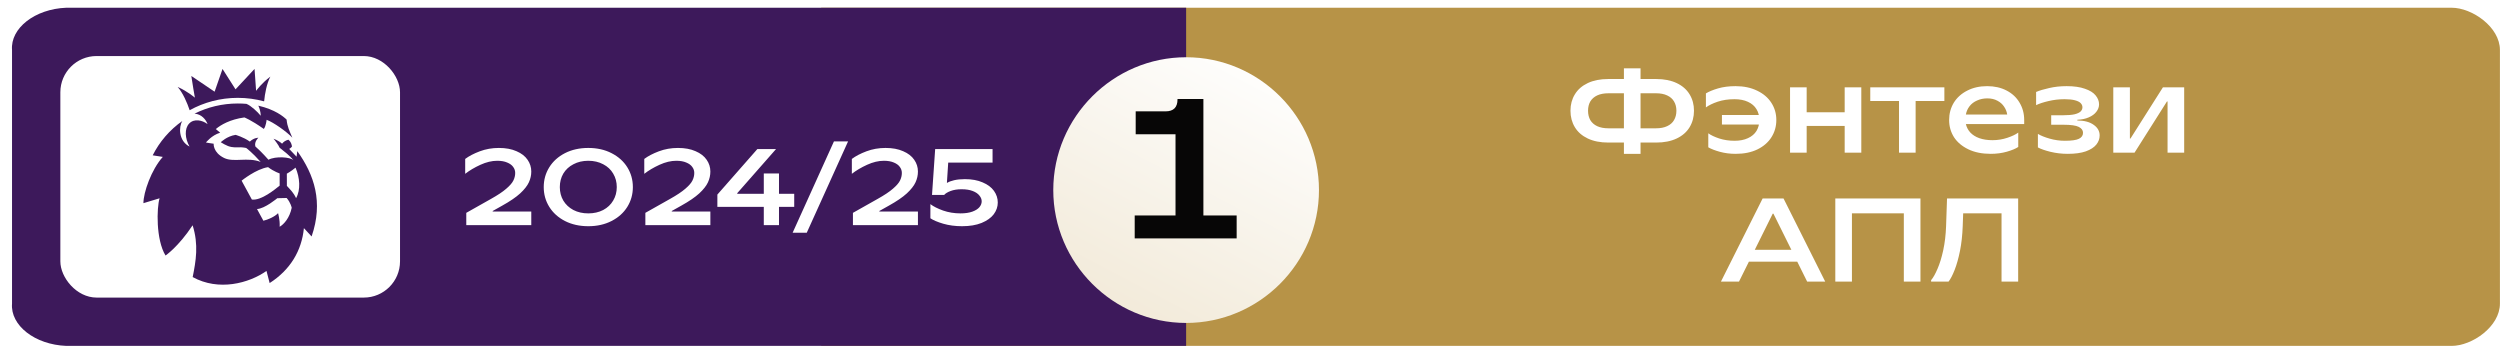 <svg width="207" height="29" viewBox="0 0 207 29" fill="none" xmlns="http://www.w3.org/2000/svg">
<g clip-path="url(#clip0_648_172)">
<path d="M202.994 28.64H67.994V0.64H202.994C204.694 0.64 206.994 2.24 206.994 4.14V25.14C206.994 27.04 204.694 28.64 202.994 28.64Z" fill="#B79347"/>
<path d="M98.211 28.64H5.494C2.883 28.54 0.851 26.94 0.996 25.14V4.14C0.851 2.34 2.883 0.74 5.494 0.64H98.211V28.64Z" fill="#3D195B"/>
<g filter="url(#filter0_d_648_172)">
<path d="M109.211 14.74C109.211 20.79 104.261 25.74 98.211 25.74C92.161 25.74 87.211 20.79 87.211 14.74C87.211 8.69 92.161 3.74 98.211 3.74C104.261 3.74 109.211 8.69 109.211 14.74Z" fill="url(#paint0_linear_648_172)"/>
</g>
<rect x="4.997" y="4.64" width="28.125" height="20" rx="3" fill="white"/>
<path d="M24.471 13.881C24.081 14.201 23.75 14.38 23.75 14.38L23.754 15.394C24.033 15.698 24.309 15.95 24.515 16.409C24.906 15.721 24.831 14.711 24.471 13.881ZM24.154 17.202C24.154 17.202 24.074 16.784 23.734 16.393L22.96 16.412C22.96 16.412 21.916 17.287 21.28 17.307C21.28 17.307 21.631 17.944 21.808 18.276C22.158 18.201 22.774 17.932 23.023 17.65C23.023 17.65 23.187 18.166 23.156 18.775C23.504 18.578 23.984 18.044 24.154 17.202ZM23.156 15.37L23.154 14.359C23.154 14.359 22.692 14.214 22.198 13.841C21.206 13.987 20.005 14.96 20.005 14.96C20.005 14.96 20.411 15.711 20.855 16.522C21.635 16.628 22.785 15.666 23.156 15.37ZM25.801 19.579L25.163 18.89C24.981 20.753 24.045 22.335 22.327 23.438L22.065 22.433C20.606 23.461 18.104 24.127 15.954 22.941C16.221 21.612 16.458 20.266 15.949 18.654C14.759 20.453 13.705 21.157 13.705 21.157C12.901 19.84 12.973 17.196 13.213 16.418L11.875 16.823C11.875 15.934 12.53 14.05 13.48 12.991L12.644 12.861H12.643C13.211 11.728 14.059 10.752 15.097 10.018L15.098 10.018C14.787 10.498 14.782 11.682 15.695 12.133C15.307 11.47 15.261 10.651 15.665 10.227C16.07 9.799 16.751 9.946 17.186 10.277C17.057 9.908 16.678 9.442 16.109 9.411H16.109C17.182 8.872 18.4 8.569 19.689 8.569C19.93 8.569 20.17 8.579 20.404 8.599C20.779 8.746 21.329 9.262 21.586 9.582C21.586 9.582 21.604 9.204 21.389 8.748C22.785 9.079 23.451 9.634 23.73 9.901C23.787 10.49 23.968 10.843 24.206 11.402C23.754 10.908 22.618 10.111 22.075 9.92C22.075 9.92 22.031 10.43 21.844 10.675C20.764 9.915 20.233 9.723 20.233 9.723C19.047 9.889 18.284 10.335 17.869 10.686L18.231 10.987C17.516 11.201 17.052 11.8 17.052 11.8C17.057 11.811 17.69 11.899 17.69 11.899C17.69 11.899 17.626 12.625 18.557 13.08C19.356 13.47 20.503 12.986 21.584 13.409C20.873 12.609 20.382 12.251 20.382 12.251C20.382 12.251 20.1 12.194 19.901 12.196C19.653 12.197 19.283 12.245 18.877 12.091C18.683 12.017 18.456 11.886 18.279 11.777C18.279 11.777 18.778 11.277 19.507 11.167C19.507 11.167 20.165 11.348 20.685 11.724C21.031 11.395 21.393 11.405 21.393 11.405C21.393 11.405 21.034 11.731 21.143 12.126C21.663 12.578 22.227 13.226 22.227 13.226C22.802 12.919 24.052 12.989 24.308 13.28C23.983 12.868 23.515 12.524 23.152 12.231C23.108 12.077 22.712 11.539 22.645 11.489C22.645 11.489 23.021 11.602 23.357 11.897C23.454 11.762 23.634 11.626 23.88 11.566C24.133 11.773 24.178 12.091 24.172 12.143C24.058 12.276 23.945 12.331 23.945 12.331L24.555 12.975L24.616 12.513C26.02 14.469 26.785 16.733 25.801 19.579M14.712 7.198C15.522 7.56 16.042 8.017 16.136 8.086C16.094 7.882 15.934 6.9 15.842 6.29C16.314 6.609 17.409 7.351 17.769 7.592C17.916 7.15 18.425 5.709 18.425 5.709C18.425 5.709 19.344 7.161 19.502 7.397C19.693 7.201 20.792 6.008 21.076 5.706C21.124 6.393 21.189 7.374 21.205 7.522C21.26 7.449 21.681 6.874 22.386 6.344C22.08 6.931 21.934 7.741 21.87 8.392C21.176 8.204 20.444 8.102 19.69 8.102C18.241 8.102 16.881 8.474 15.704 9.127C15.491 8.497 15.156 7.715 14.712 7.198Z" fill="#3D195B"/>
<path d="M38.608 18.64V17.623L40.651 16.471C41.209 16.159 41.632 15.877 41.92 15.625C42.214 15.373 42.409 15.148 42.505 14.95C42.607 14.746 42.658 14.536 42.658 14.32C42.658 14.134 42.601 13.966 42.487 13.816C42.379 13.666 42.214 13.546 41.992 13.456C41.77 13.36 41.497 13.312 41.173 13.312C40.729 13.312 40.264 13.423 39.778 13.645C39.292 13.867 38.872 14.116 38.518 14.392V13.159C38.83 12.925 39.232 12.715 39.724 12.529C40.216 12.343 40.744 12.25 41.308 12.25C41.878 12.25 42.364 12.34 42.766 12.52C43.174 12.694 43.48 12.931 43.684 13.231C43.888 13.525 43.99 13.849 43.99 14.203C43.99 14.509 43.924 14.806 43.792 15.094C43.66 15.382 43.42 15.688 43.072 16.012C42.724 16.33 42.232 16.666 41.596 17.02L40.795 17.47V17.515H43.99V18.64H38.608ZM48.711 18.73C47.985 18.73 47.34 18.586 46.776 18.298C46.218 18.01 45.786 17.62 45.48 17.128C45.174 16.636 45.021 16.09 45.021 15.49C45.021 14.89 45.174 14.344 45.48 13.852C45.786 13.36 46.218 12.97 46.776 12.682C47.34 12.394 47.985 12.25 48.711 12.25C49.437 12.25 50.079 12.394 50.637 12.682C51.201 12.97 51.636 13.36 51.942 13.852C52.248 14.344 52.401 14.89 52.401 15.49C52.401 16.09 52.248 16.636 51.942 17.128C51.636 17.62 51.201 18.01 50.637 18.298C50.079 18.586 49.437 18.73 48.711 18.73ZM48.711 17.668C49.173 17.668 49.584 17.575 49.944 17.389C50.304 17.197 50.58 16.936 50.772 16.606C50.97 16.276 51.069 15.904 51.069 15.49C51.069 15.076 50.97 14.704 50.772 14.374C50.58 14.044 50.304 13.786 49.944 13.6C49.584 13.408 49.173 13.312 48.711 13.312C48.249 13.312 47.838 13.408 47.478 13.6C47.118 13.786 46.839 14.044 46.641 14.374C46.449 14.704 46.353 15.076 46.353 15.49C46.353 15.904 46.449 16.276 46.641 16.606C46.839 16.936 47.118 17.197 47.478 17.389C47.838 17.575 48.249 17.668 48.711 17.668ZM53.436 18.64V17.623L55.479 16.471C56.037 16.159 56.46 15.877 56.748 15.625C57.042 15.373 57.237 15.148 57.333 14.95C57.435 14.746 57.486 14.536 57.486 14.32C57.486 14.134 57.429 13.966 57.315 13.816C57.207 13.666 57.042 13.546 56.82 13.456C56.598 13.36 56.325 13.312 56.001 13.312C55.557 13.312 55.092 13.423 54.606 13.645C54.12 13.867 53.7 14.116 53.346 14.392V13.159C53.658 12.925 54.06 12.715 54.552 12.529C55.044 12.343 55.572 12.25 56.136 12.25C56.706 12.25 57.192 12.34 57.594 12.52C58.002 12.694 58.308 12.931 58.512 13.231C58.716 13.525 58.818 13.849 58.818 14.203C58.818 14.509 58.752 14.806 58.62 15.094C58.488 15.382 58.248 15.688 57.9 16.012C57.552 16.33 57.06 16.666 56.424 17.02L55.623 17.47V17.515H58.818V18.64H53.436ZM63.242 18.64V17.128H59.398V16.111L62.711 12.34H64.258L61.045 15.994V16.048H63.242V14.365H64.501V16.048H65.761V17.128H64.501V18.64H63.242ZM65.63 19.27L69.05 11.71H70.22L66.8 19.27H65.63ZM70.623 18.64V17.623L72.666 16.471C73.224 16.159 73.647 15.877 73.935 15.625C74.229 15.373 74.424 15.148 74.52 14.95C74.622 14.746 74.673 14.536 74.673 14.32C74.673 14.134 74.616 13.966 74.502 13.816C74.394 13.666 74.229 13.546 74.007 13.456C73.785 13.36 73.512 13.312 73.188 13.312C72.744 13.312 72.279 13.423 71.793 13.645C71.307 13.867 70.887 14.116 70.533 14.392V13.159C70.845 12.925 71.247 12.715 71.739 12.529C72.231 12.343 72.759 12.25 73.323 12.25C73.893 12.25 74.379 12.34 74.781 12.52C75.189 12.694 75.495 12.931 75.699 13.231C75.903 13.525 76.005 13.849 76.005 14.203C76.005 14.509 75.939 14.806 75.807 15.094C75.675 15.382 75.435 15.688 75.087 16.012C74.739 16.33 74.247 16.666 73.611 17.02L72.81 17.47V17.515H76.005V18.64H70.623ZM79.655 18.73C79.091 18.73 78.572 18.661 78.098 18.523C77.63 18.385 77.276 18.235 77.036 18.073V16.903C77.288 17.095 77.639 17.272 78.089 17.434C78.539 17.59 79.019 17.668 79.529 17.668C79.919 17.668 80.246 17.62 80.51 17.524C80.774 17.428 80.969 17.305 81.095 17.155C81.221 17.005 81.284 16.843 81.284 16.669C81.284 16.501 81.221 16.342 81.095 16.192C80.975 16.036 80.789 15.91 80.537 15.814C80.291 15.718 79.985 15.67 79.619 15.67C79.271 15.67 78.968 15.718 78.71 15.814C78.458 15.91 78.281 16.018 78.179 16.138H77.171L77.432 12.34H82.184V13.465H78.512L78.404 15.13H78.449C78.563 15.052 78.746 14.983 78.998 14.923C79.256 14.863 79.553 14.833 79.889 14.833C80.465 14.833 80.957 14.923 81.365 15.103C81.779 15.277 82.091 15.511 82.301 15.805C82.511 16.099 82.616 16.42 82.616 16.768C82.616 17.116 82.505 17.44 82.283 17.74C82.061 18.034 81.725 18.274 81.275 18.46C80.831 18.64 80.291 18.73 79.655 18.73Z" fill="white"/>
<path d="M135.65 11.804V10.624H137.115C137.482 10.624 137.79 10.565 138.039 10.447C138.295 10.329 138.485 10.162 138.61 9.945C138.741 9.722 138.806 9.463 138.806 9.168C138.806 8.873 138.741 8.618 138.61 8.401C138.485 8.185 138.295 8.018 138.039 7.9C137.79 7.782 137.482 7.723 137.115 7.723H135.65V6.543H137.135C137.79 6.543 138.354 6.654 138.826 6.877C139.298 7.1 139.655 7.411 139.898 7.811C140.14 8.205 140.262 8.657 140.262 9.168C140.262 9.68 140.14 10.135 139.898 10.535C139.655 10.935 139.298 11.246 138.826 11.469C138.354 11.692 137.79 11.804 137.135 11.804H135.65ZM133.162 11.804C132.506 11.804 131.943 11.692 131.471 11.469C130.999 11.246 130.641 10.935 130.399 10.535C130.156 10.135 130.035 9.68 130.035 9.168C130.035 8.657 130.156 8.205 130.399 7.811C130.641 7.411 130.999 7.1 131.471 6.877C131.943 6.654 132.506 6.543 133.162 6.543H134.657V7.723H133.182C132.814 7.723 132.503 7.782 132.247 7.9C131.998 8.018 131.808 8.185 131.677 8.401C131.553 8.618 131.49 8.873 131.49 9.168C131.49 9.463 131.553 9.722 131.677 9.945C131.808 10.162 131.998 10.329 132.247 10.447C132.503 10.565 132.814 10.624 133.182 10.624H134.657V11.804H133.162ZM134.46 12.738V5.658H135.837V12.738H134.46ZM143.717 12.738C143.252 12.738 142.816 12.682 142.409 12.571C142.003 12.459 141.682 12.335 141.446 12.197V11.037C141.662 11.194 141.967 11.338 142.36 11.469C142.753 11.594 143.173 11.656 143.619 11.656C144.052 11.656 144.422 11.584 144.73 11.44C145.045 11.296 145.281 11.096 145.438 10.84C145.595 10.578 145.674 10.276 145.674 9.935C145.674 9.594 145.595 9.296 145.438 9.04C145.281 8.778 145.045 8.575 144.73 8.431C144.422 8.287 144.052 8.214 143.619 8.214C143.101 8.214 142.635 8.283 142.222 8.421C141.816 8.559 141.492 8.716 141.249 8.893V7.733C141.498 7.582 141.832 7.444 142.252 7.32C142.678 7.195 143.163 7.133 143.707 7.133C144.383 7.133 144.976 7.257 145.487 7.506C145.999 7.749 146.392 8.083 146.667 8.509C146.943 8.936 147.08 9.411 147.08 9.935C147.08 10.46 146.946 10.935 146.677 11.361C146.408 11.787 146.018 12.125 145.507 12.374C145.002 12.617 144.406 12.738 143.717 12.738ZM142.576 10.309V9.522H145.989V10.309H142.576ZM152.739 12.64V7.231H154.116V12.64H152.739ZM148.216 12.64V7.231H149.592V12.64H148.216ZM149.435 10.427V9.296H152.897V10.427H149.435ZM157.238 12.64V8.362H154.858V7.231H160.994V8.362H158.614V12.64H157.238ZM164.83 12.738C164.115 12.738 163.499 12.613 162.981 12.364C162.463 12.115 162.066 11.781 161.791 11.361C161.522 10.935 161.388 10.46 161.388 9.935C161.388 9.411 161.516 8.936 161.771 8.509C162.034 8.083 162.404 7.749 162.882 7.506C163.361 7.257 163.912 7.133 164.535 7.133C165.144 7.133 165.682 7.254 166.147 7.497C166.613 7.739 166.97 8.074 167.219 8.5C167.475 8.926 167.603 9.404 167.603 9.935V10.27H162.774C162.833 10.532 162.955 10.765 163.138 10.968C163.328 11.171 163.577 11.328 163.885 11.44C164.2 11.551 164.564 11.607 164.977 11.607C165.403 11.607 165.813 11.541 166.206 11.41C166.6 11.279 166.901 11.135 167.111 10.978V12.168C166.895 12.312 166.58 12.443 166.167 12.561C165.754 12.679 165.308 12.738 164.83 12.738ZM166.196 9.483C166.164 9.254 166.078 9.037 165.941 8.834C165.81 8.631 165.626 8.467 165.39 8.342C165.154 8.211 164.875 8.146 164.554 8.146C164.239 8.146 163.954 8.205 163.699 8.323C163.443 8.434 163.236 8.591 163.079 8.795C162.922 8.998 162.82 9.227 162.774 9.483H166.196ZM171.216 12.738C170.717 12.738 170.239 12.682 169.78 12.571C169.328 12.459 168.98 12.338 168.738 12.207V11.086C168.974 11.23 169.298 11.361 169.711 11.479C170.124 11.597 170.544 11.656 170.97 11.656C171.527 11.656 171.917 11.601 172.14 11.489C172.363 11.378 172.474 11.214 172.474 10.997C172.474 10.788 172.356 10.624 172.12 10.506C171.884 10.388 171.468 10.329 170.871 10.329H169.839V9.542H170.852C171.232 9.542 171.54 9.516 171.776 9.463C172.012 9.404 172.179 9.326 172.278 9.227C172.376 9.129 172.425 9.014 172.425 8.883C172.425 8.752 172.376 8.637 172.278 8.539C172.186 8.441 172.029 8.362 171.806 8.303C171.589 8.244 171.304 8.214 170.95 8.214C170.478 8.214 170.029 8.267 169.603 8.372C169.183 8.47 168.846 8.582 168.59 8.706V7.615C168.865 7.497 169.226 7.388 169.672 7.29C170.118 7.185 170.599 7.133 171.117 7.133C171.727 7.133 172.232 7.205 172.632 7.349C173.038 7.487 173.333 7.67 173.517 7.9C173.707 8.129 173.802 8.375 173.802 8.637C173.802 8.86 173.726 9.067 173.576 9.257C173.431 9.447 173.222 9.601 172.946 9.719C172.678 9.837 172.363 9.903 172.002 9.916V9.975C172.586 9.981 173.038 10.102 173.359 10.338C173.687 10.568 173.851 10.86 173.851 11.214C173.851 11.489 173.759 11.741 173.576 11.971C173.392 12.2 173.104 12.387 172.71 12.531C172.317 12.669 171.819 12.738 171.216 12.738ZM174.98 12.64V7.231H176.356V11.469H176.405L179.09 7.231H180.85V12.64H179.474V8.401H179.424L176.74 12.64H174.98Z" fill="white"/>
<path d="M142.494 23.317L145.946 16.433H147.676L151.128 23.317H149.633L146.84 17.692H146.781L143.989 23.317H142.494ZM144.461 21.665V20.681H149.132V21.665H144.461ZM151.963 23.317V16.433H159.014V23.317H157.637V17.662H153.34V23.317H151.963ZM159.896 23.198C160.073 22.989 160.25 22.674 160.427 22.255C160.611 21.835 160.768 21.324 160.899 20.721C161.03 20.111 161.109 19.452 161.135 18.744L161.214 16.433H167.104V23.317H165.727V17.662H162.551L162.512 18.744C162.485 19.478 162.41 20.157 162.286 20.779C162.161 21.396 162.013 21.92 161.843 22.353C161.673 22.785 161.505 23.107 161.341 23.317H159.896V23.198Z" fill="white"/>
<path d="M93.953 19.74V17.843H97.333V11.116H94.035V9.22H96.508C96.838 9.22 97.086 9.137 97.251 8.972C97.415 8.807 97.498 8.56 97.498 8.23V8.197H99.641V17.843H102.395V19.74H93.953Z" fill="#070606"/>
</g>
<defs>
<filter id="filter0_d_648_172" x="74.111" y="-8.36" width="48.2" height="48.2" filterUnits="userSpaceOnUse" color-interpolation-filters="sRGB">
<feFlood flood-opacity="0" result="BackgroundImageFix"/>
<feColorMatrix in="SourceAlpha" type="matrix" values="0 0 0 0 0 0 0 0 0 0 0 0 0 0 0 0 0 0 127 0" result="hardAlpha"/>
<feOffset dy="1"/>
<feGaussianBlur stdDeviation="6.55"/>
<feComposite in2="hardAlpha" operator="out"/>
<feColorMatrix type="matrix" values="0 0 0 0 0 0 0 0 0 0 0 0 0 0 0 0 0 0 0.15 0"/>
<feBlend mode="normal" in2="BackgroundImageFix" result="effect1_dropShadow_648_172"/>
<feBlend mode="normal" in="SourceGraphic" in2="effect1_dropShadow_648_172" result="shape"/>
</filter>
<linearGradient id="paint0_linear_648_172" x1="105.424" y1="3.74" x2="93.854" y2="25.74" gradientUnits="userSpaceOnUse">
<stop stop-color="white"/>
<stop offset="1" stop-color="#F2EAD9"/>
</linearGradient>
<clipPath id="clip0_648_172">
<rect width="207" height="28" fill="white" transform="translate(0 0.64)"/>
</clipPath>
</defs>
</svg>
